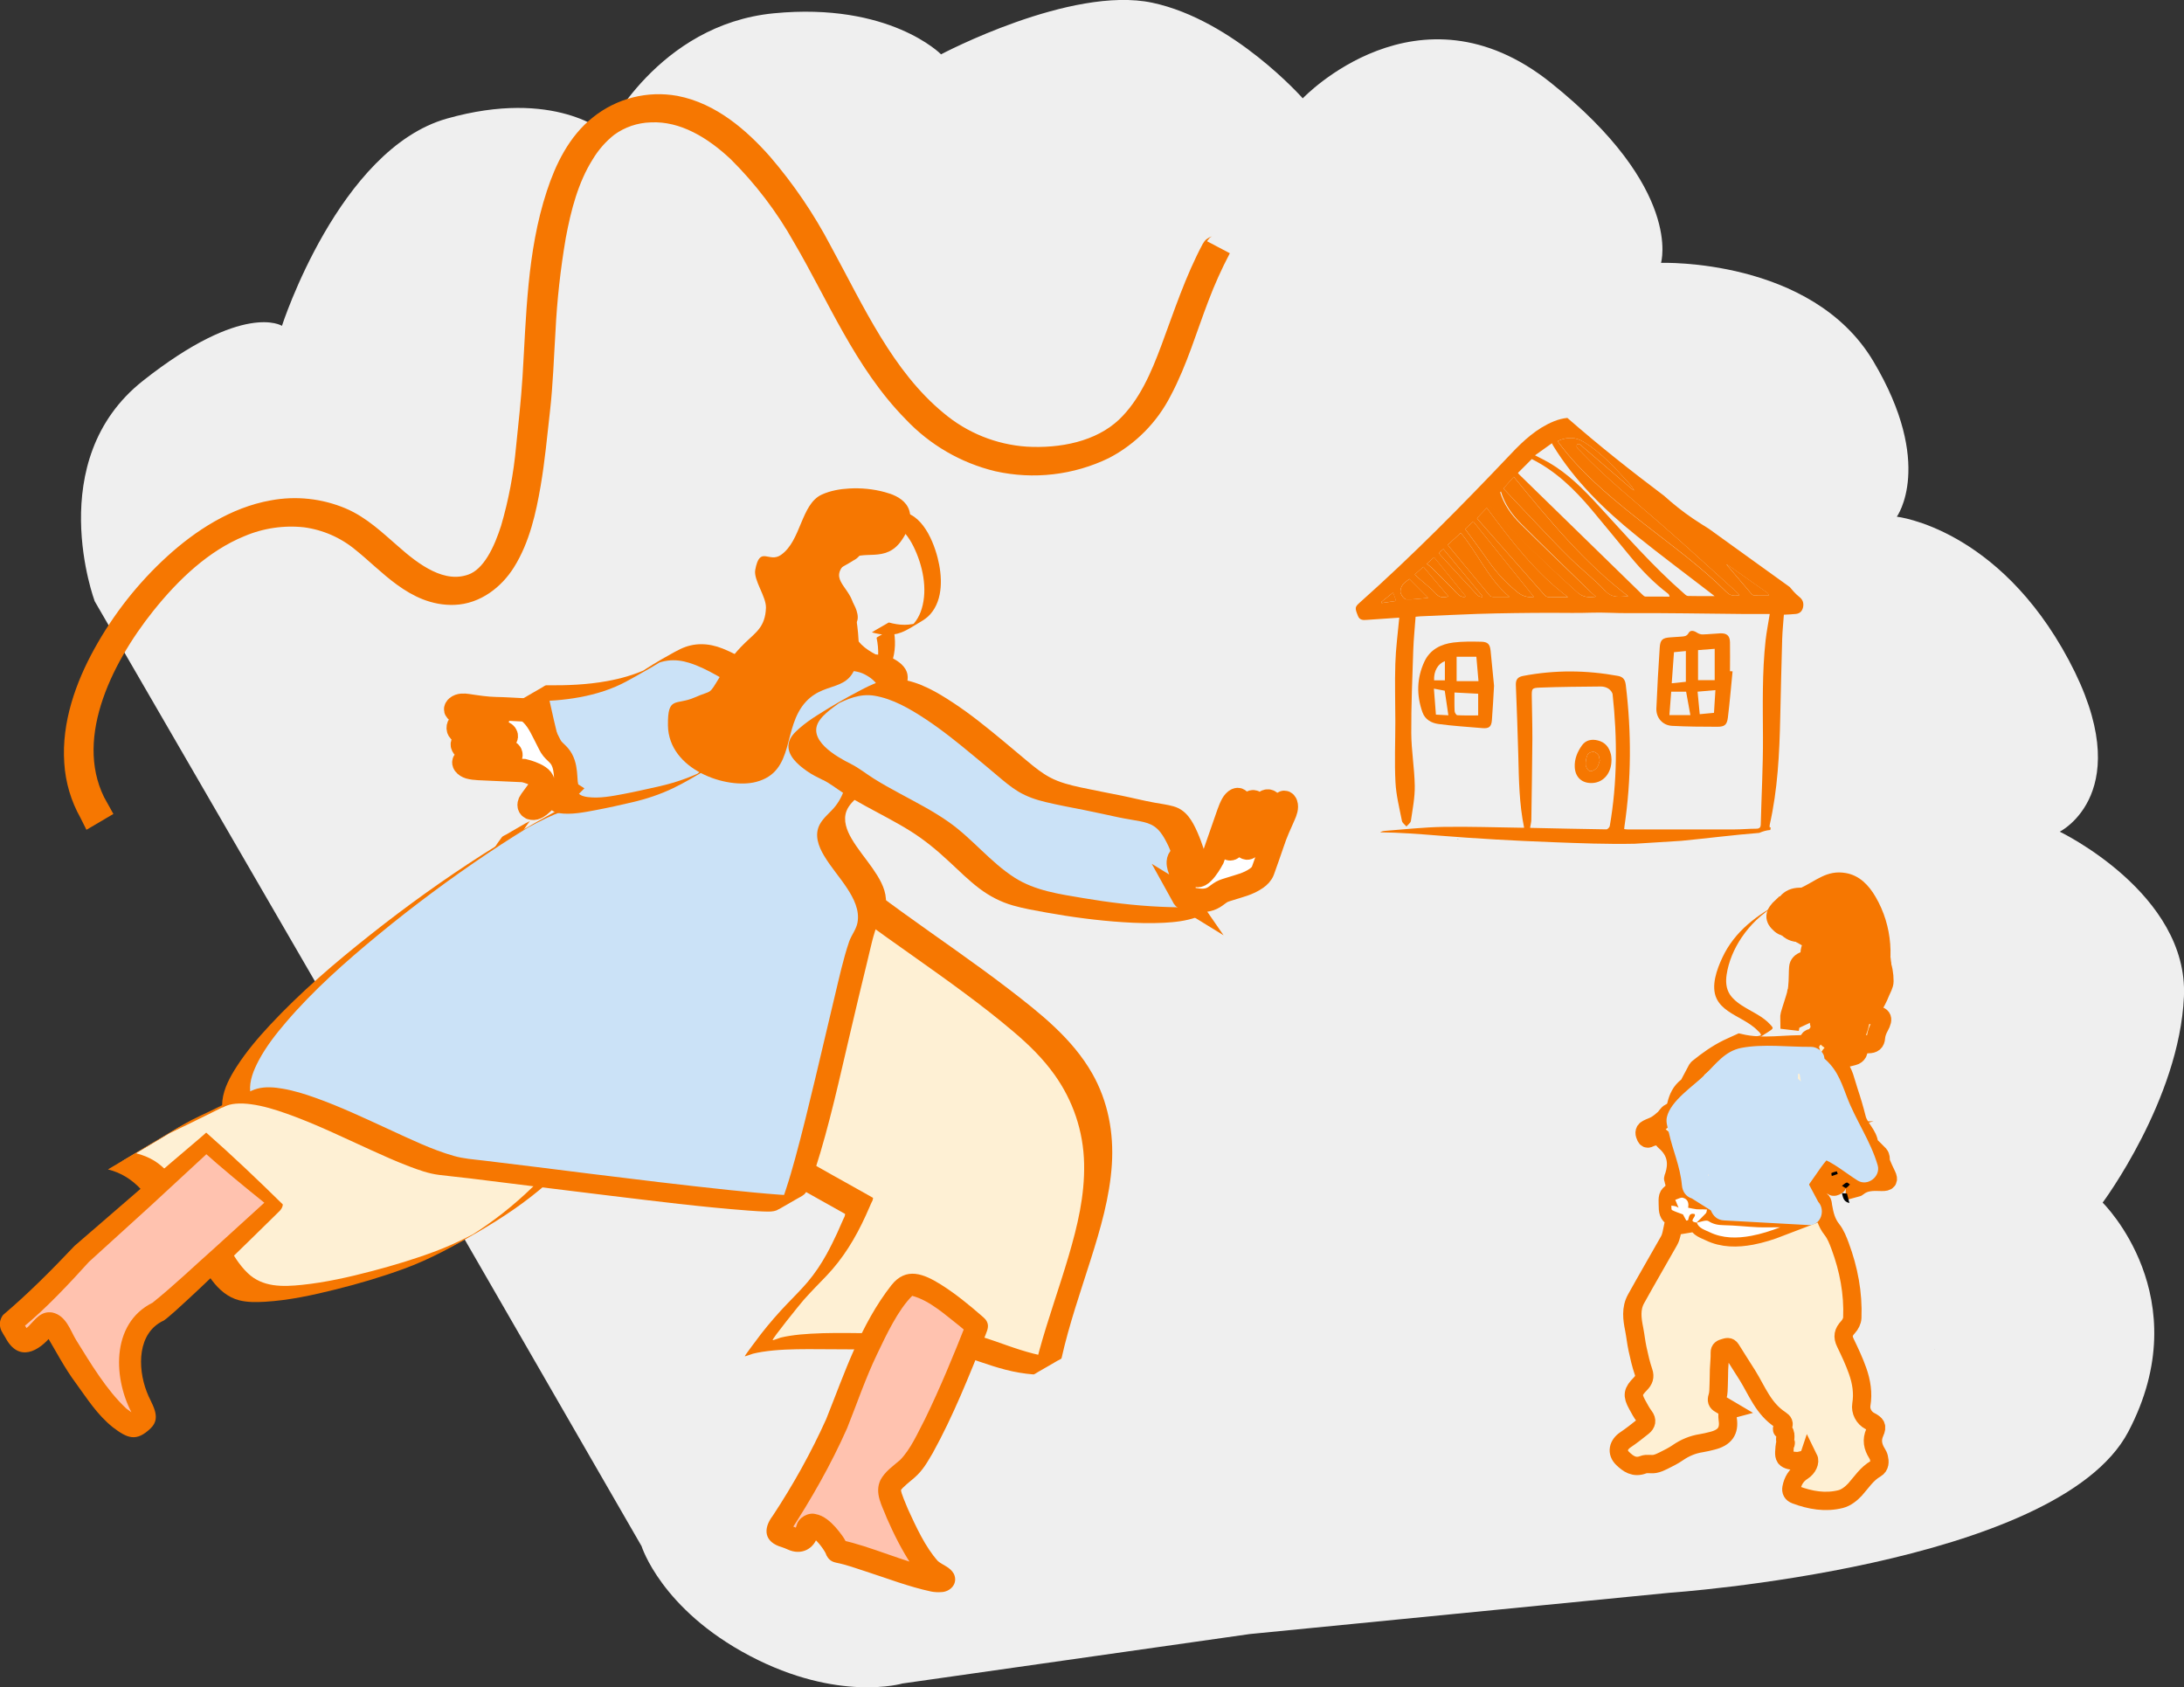 <?xml version="1.0" encoding="UTF-8"?><svg id="a" xmlns="http://www.w3.org/2000/svg" viewBox="0 0 338.51 261.53"><rect x="0" y="0" width="338.51" height="261.53" fill="#333333" stroke="none"/><defs><style>.d{fill:#f67701;}.e,.f{fill:#fff;}.g{fill:#ffc2af;}.h,.i,.j{fill:#fef0d4;}.k{fill:#efefef;}.l{fill:#cbe2f7;}.i{stroke-width:4px;}.i,.j,.f{stroke:#f67701;stroke-miterlimit:10;}.j{stroke-width:2.84px;}.f{stroke-width:3.62px;}</style></defs><path class="k" d="M70.42,189.37L14.68,93.19s-8.15-21.82,7.47-34.17c15.62-12.35,21.55-8.52,21.55-8.52,0,0,8.82-27.38,25.56-32.12,16.75-4.74,24.63,2.22,24.63,2.22,0,0,8.06-16.79,26.04-18.54,17.98-1.75,25.93,6.36,25.93,6.36,0,0,20.12-10.67,32.73-8,12.61,2.67,23.33,14.82,23.33,14.82,0,0,17.88-18.86,38.44-2.42,20.56,16.44,17.09,27.92,17.09,27.92,0,0,23.33-.8,32.89,15.22,9.55,16.02,3.66,24.12,3.66,24.12,0,0,15.69,1.72,26.64,22.21,10.95,20.48-1.39,26.61-1.39,26.61,0,0,19.96,9.58,19.25,25.56-.71,15.98-12.6,31.93-12.6,31.93,0,0,14.96,14.65,3.97,35.52-10.99,20.87-71.1,24.95-71.1,24.95l-65.08,6.4-53.81,7.66s-9.96,2.94-23.68-4.29c-13.73-7.23-16.76-16.99-16.76-16.99l-29-50.28Z"/><path d="M100.38,104.44h0l-.08,.06,.08-.06Z"/><path d="M134.19,111.58l.22-.14-.22,.14Z"/><path d="M225.94,130.06l-.09,.06,.21-.1h-.09l-.03,.04Z"/><path d="M183.61,155.92h0l.09-.06-.09,.06Z"/><path d="M299.78,209.19c.07-.03,.13-.08,.19-.13h0l-.19,.13Z"/><path d="M294.51,45.21c.08-.08,.15-.16,.21-.25h0l-.21,.25Z"/><path d="M42.25,258.66c-.21,0-.43,.37-.64,.37,.22,0,.43-.37,.64-.37Z"/><path class="i" d="M14.23,125.8l.63-.37c-6-10.54,.56-23.52,7.34-32,4-5,8.94-9.74,14.92-12.18,3.23-1.37,6.75-1.89,10.24-1.51,3.31,.44,6.43,1.8,9,3.93,4.15,3.3,8.16,8.28,14,8.08,3.2-.11,5.94-2.24,7.59-4.86,2.22-3.53,3.17-7.82,3.87-11.88,.65-3.79,1-7.62,1.43-11.43,.47-4.09,.59-8.21,.85-12.31,.24-4.93,.79-9.85,1.62-14.72,.83-4.45,2-9,4.43-12.88,1.01-1.68,2.31-3.17,3.85-4.38,1.98-1.44,4.34-2.25,6.79-2.32,5.34-.26,10.13,2.75,13.88,6.29,3.98,3.95,7.4,8.44,10.14,13.33,5.37,9.16,9.45,19.34,17,27,3.48,3.7,7.97,6.31,12.91,7.5,5.47,1.22,11.2,.56,16.25-1.88,3.75-1.96,6.79-5.04,8.71-8.81,2.44-4.58,3.88-9.63,5.74-14.45,.98-2.61,2.13-5.16,3.43-7.63-.1,.19-.54,.19-.64,.37-2.63,4.92-4.35,10.22-6.29,15.43-1.65,4.44-3.58,9-7.09,12.36-4.15,3.92-10.31,5.07-15.86,4.74-5.15-.36-10.05-2.34-14-5.67-8.33-6.86-12.93-17.26-18-26.53-2.53-4.82-5.6-9.33-9.15-13.46-3.48-3.93-7.87-7.71-13.17-8.73-4.07-.74-8.26,.32-11.49,2.91-3.3,2.6-5.22,6.58-6.5,10.49-3,9.11-3.09,18.9-3.68,28.37-.23,3.61-.63,7.21-1,10.81-.39,4.29-1.19,8.53-2.4,12.66-1.05,3.27-2.88,7.64-6.3,8.86-4.93,1.76-9.56-1.79-13-4.85-2.31-2-4.62-4.23-7.49-5.44-3.3-1.39-6.94-1.78-10.46-1.12-5.67,1-10.88,4.37-15.08,8.2-4.36,3.98-8.03,8.65-10.88,13.82-2.76,5-4.82,10.8-4.41,16.61,.17,2.69,.94,5.3,2.27,7.65Z"/><g id="b"><g><path class="d" d="M274.46,128.25c-.06,0-.11,0-.17,0,0-.19-.02-.29,0-.38,1.25-5.51,1.52-11.12,1.64-16.75,.09-4.02,.18-8.04,.3-12.06,.04-1.26,.17-2.52,.26-3.79,.69-.04,1.3-.05,1.9-.12,.63-.08,.98-.49,1.09-1.1,.11-.63-.08-1.14-.6-1.54-.31-.24-.59-.52-.86-.81-.21-.23-.42-.48-.62-.72-4.18-3.02-8.37-6.01-12.54-9.03-.84-.52-1.67-1.05-2.49-1.6-1.58-1.07-3.06-2.26-4.46-3.52-5.12-3.85-10.15-7.83-14.98-12.06-.68,.07-1.38,.24-2.09,.53-2.67,1.09-4.72,3-6.64,5.03-7.55,7.96-15.24,15.76-23.44,23.06-.78,.69-.78,.84-.28,2.08,.27,.67,.82,.65,1.41,.6,1.7-.12,3.39-.23,4.99-.34-.22,2.41-.54,4.76-.61,7.11-.1,3,0,6,0,9.01,0,3.13-.14,6.26,.02,9.38,.1,2.01,.61,4,1,5.99,.06,.33,.46,.59,.7,.88,.24-.29,.64-.55,.69-.87,.26-1.8,.63-3.62,.6-5.43-.04-2.74-.53-5.48-.54-8.21-.02-4.3,.17-8.59,.31-12.89,.06-1.7,.24-3.39,.36-5.11,.28-.03,.5-.06,.73-.07,2.92-.13,5.84-.26,8.77-.37,1.96-.07,3.92-.1,5.87-.13,1.96-.03,3.92-.04,5.88-.04,1.96,0,3.92,.05,5.88-.02,1.92-.07,3.83,.08,5.74,.07,5.93-.04,11.85,.08,17.78,.13,1.39,.01,2.78,0,4.24,0-.23,1.46-.49,2.76-.64,4.06-.55,5.02-.43,10.06-.41,15.1,.02,4.47-.23,8.94-.34,13.42-.01,.53-.21,.7-.72,.7-1.12,0-2.24,.11-3.35,.11-5.52,.01-11.04,0-16.56,0-.17,0-.34-.03-.54-.05,.01-.16,.02-.29,.04-.41,1.08-7.29,1.1-14.59,.21-21.91-.09-.77-.37-1.27-1.2-1.42-4.91-.9-9.81-.94-14.71,0-.86,.16-1.16,.58-1.13,1.43,.14,3.66,.29,7.32,.38,10.98,.09,3.72,.14,7.43,.9,11.12-.14,0-.27,0-.4,0-4.04-.05-8.09-.2-12.13-.13-3,.05-5.99,.38-8.98,.61-.38,.03-.64,.1-.79,.23,3.03,.03,6.06,.27,9.1,.51,5.87,.47,11.75,.8,17.64,1.02,4.24,.16,8.47,.33,12.71,.24l7.21-.45c4.03-.39,8.04-.91,12.08-1.23,.56-.24,1.1-.4,1.72-.45,.01-.12,.03-.24,.06-.36Zm-60.31-34.78l-.07-.16c.6-.48,1.19-.95,1.84-1.47,.16,.45,.29,.82,.46,1.3-.76,.11-1.5,.22-2.24,.33Zm3.84-.57c-.32-.01-.77-.58-.9-.98-.11-.36,.05-.89,.27-1.23,.25-.39,.71-.64,1.08-.96,.98,.99,1.91,1.92,2.91,2.93-1.13,.1-2.25,.28-3.36,.24Zm4.59-.87c-.8-.88-1.77-1.6-2.66-2.39-.2-.18-.4-.37-.64-.6,.43-.39,.83-.74,1.34-1.19,1.3,1.53,2.56,3.03,3.89,4.61-.76,.15-1.33,.24-1.93-.42Zm3.2-.11c-1.26-1.36-2.6-2.64-3.91-3.95-.2-.19-.43-.35-.72-.59,.43-.39,.76-.69,1.12-1.01,1.66,2.05,3.29,4.07,4.94,6.1-.6,.17-.99-.09-1.42-.55Zm3.93,.63c-.22-.08-.51-.1-.66-.25-1.96-2.09-3.89-4.21-5.83-6.31-.07-.07-.11-.17-.17-.27,.09-.1,.16-.2,.25-.29,.11-.1,.23-.19,.41-.34,2.03,2.45,4.05,4.88,6.07,7.31l-.07,.16Zm1.65-.05c-.15,0-.35-.06-.44-.17-2.15-2.57-4.28-5.16-6.42-7.74-.02-.02-.02-.05-.08-.17,.64-.58,1.3-1.19,1.99-1.83,2.66,3.16,4.23,7.11,7.55,9.92-.97,0-1.79,0-2.6,0Zm3.81-.74c-1.69-1.38-3.16-2.92-4.4-4.7-1.17-1.69-2.41-3.33-3.68-5.06,.41-.38,.84-.79,1.26-1.18,3.15,3.92,6.27,7.81,9.39,11.69-.92,.12-1.72-.06-2.57-.75Zm4.75,.77c-.19,0-.41-.18-.55-.33-3.44-3.89-6.86-7.78-10.29-11.67-.05-.05-.08-.12-.15-.22,.48-.51,.96-1.02,1.51-1.59,3.76,5.05,7.51,10.02,12.59,13.83-1.04,0-2.08,.02-3.12-.02Zm4.55-.74c-4.73-4.29-9.34-8.71-13.54-13.6,.27-.33,.54-.66,.82-.99,.26-.31,.52-.61,.88-1.03,.62,2.05,1.76,3.63,3.14,5.01,3.5,3.51,7.08,6.95,10.62,10.42,.28,.28,.58,.54,.96,.88-1.14,.15-2,.11-2.88-.69Zm4.35-.19c-1.7-1.81-3.69-3.34-5.46-5.09-2.03-1.99-3.97-4.07-5.93-6.13-1.46-1.52-2.89-3.06-4.41-4.66,.49-.56,1.03-1.16,1.61-1.82,5.45,6.66,10.87,13.26,17.73,18.5-1.26,.08-2.43,.36-3.52-.8Zm6.21,.86c-.15,0-.31-.15-.43-.26-6.37-6.21-12.75-12.43-19.12-18.65-.07-.07-.13-.15-.21-.25,.75-.74,1.44-1.44,2.15-2.15,3.7,1.85,6.6,4.67,9.24,7.8,2.06,2.45,4.08,4.94,6.12,7.41,1.72,2.08,3.6,4.01,5.76,5.65,.09,.07,.17,.16,.24,.46-1.25,0-2.5,0-3.76-.01Zm6.58-.1c-.23,0-.47-.26-.67-.44-4.78-4.17-8.94-8.95-13.23-13.61-2.29-2.49-4.67-4.89-7.63-6.61-.66-.38-1.34-.71-2.16-1.13,.9-.64,1.7-1.21,2.62-1.87,.07,.15,.11,.25,.17,.34,3.38,5.52,7.95,9.96,12.93,13.98,3.7,2.98,7.52,5.82,11.28,8.72,.21,.17,.43,.33,.84,.65-1.53,0-2.83,.02-4.14-.02Zm6.04-.54c-3.95-3.95-8.48-7.21-12.86-10.65-4.22-3.32-8.39-6.69-11.86-10.84-.47-.57-.92-1.15-1.37-1.74-.04-.05-.06-.13-.1-.25,1.4-.64,2.74-.64,4.06,.18,2.68,1.65,4.76,3.96,6.85,6.25,.34,.37,.66,.76,.92,1.24-.15-.09-.32-.17-.45-.29-2.53-2.17-5.05-4.34-7.58-6.51-.13-.12-.25-.27-.41-.34-.12-.06-.37-.07-.4-.01-.07,.12-.11,.35-.05,.46,.14,.23,.37,.42,.56,.62,3.77,3.97,8.02,7.43,12.15,11,4.15,3.59,8.18,7.34,12.26,11.01,.07,.06,.12,.15,.25,.3-.78,.1-1.37,.15-1.98-.45Zm4.27,.48c-.15,0-.33-.12-.44-.24-1.29-1.5-2.56-3.01-3.84-4.51l.02-.08c2.07,1.46,4.15,2.92,6.22,4.38,.12,.08,.21,.19,.28,.47-.75,0-1.5,.01-2.25-.01Zm-22.41,35.72c-.04,.21-.35,.53-.53,.52-3.92-.05-7.83-.15-11.75-.23-.04,0-.09-.04-.07-.04,.07-.43,.18-.82,.19-1.22,.06-4.15,.13-8.29,.16-12.44,.01-2.19-.06-4.37-.09-6.56-.02-1.33-.02-1.43,1.29-1.48,3.14-.12,6.29-.14,9.44-.17,.39,0,.83,.12,1.15,.33,.3,.2,.62,.58,.65,.91,.74,6.81,.73,13.6-.44,20.37Z"/><path class="d" d="M268.54,104.06c-.24,2.39-.43,4.79-.73,7.18-.14,1.1-.51,1.4-1.63,1.4-2.34,0-4.67-.02-7-.14-1.47-.07-2.51-1.24-2.45-2.71,.13-3.15,.31-6.29,.52-9.43,.08-1.23,.44-1.5,1.69-1.58,.53-.03,1.06-.07,1.6-.11,.46-.04,.89-.01,1.19-.57,.26-.47,.8-.37,1.27-.06,.25,.17,.6,.3,.9,.29,.91-.02,1.82-.13,2.74-.17,1.01-.04,1.48,.37,1.5,1.38,.03,1.5,0,3,0,4.49l.39,.02Zm-5.35-3.3v4.66h2.58v-4.86l-2.58,.2Zm-1.19,10.07c-.24-1.31-.45-2.47-.66-3.63h-2.31l-.28,3.63h3.25Zm-.7-5.15v-4.78l-1.84,.18-.35,4.82,2.19-.23Zm1.82,1.53l.33,3.48,2.21-.21,.22-3.52-2.76,.24Z"/><path class="d" d="M231.57,106.28c-.1,1.72-.19,3.52-.33,5.32-.08,1.05-.45,1.34-1.48,1.25-2.28-.2-4.56-.33-6.82-.64-1.07-.15-2.07-.68-2.47-1.83-.94-2.65-.88-5.3,.31-7.85,.88-1.87,2.57-2.71,4.52-2.95,1.4-.17,2.84-.15,4.25-.12,1.07,.02,1.38,.37,1.49,1.43,.18,1.77,.35,3.53,.53,5.39Zm-5.79-.71h3.38l-.33-3.78h-3.06v3.78Zm-.34,1.76c0,1.02-.03,1.96,.02,2.89,.01,.23,.26,.63,.42,.63,1.05,.06,2.11,.03,3.23,.03v-3.36l-3.67-.19Zm-3.19-.6l.31,4.03,1.93,.1-.56-3.81-1.68-.32Zm1.7-4.26c-1.09,.41-1.74,1.54-1.67,2.97h1.67v-2.97Z"/><path class="d" d="M241.47,68.34c1.4-.64,2.74-.64,4.06,.18,2.68,1.65,4.76,3.96,6.85,6.25,.34,.37,.66,.76,.92,1.24-.15-.09-.32-.17-.45-.29-2.53-2.17-5.05-4.34-7.58-6.51-.13-.12-.25-.27-.41-.34-.12-.06-.37-.07-.4-.01-.07,.12-.11,.35-.05,.46,.14,.23,.37,.42,.56,.62,3.78,3.97,8.02,7.43,12.15,11,4.15,3.59,8.18,7.34,12.26,11.01,.07,.06,.12,.15,.25,.3-.78,.1-1.37,.15-1.98-.45-3.95-3.95-8.48-7.21-12.86-10.65-4.22-3.32-8.39-6.69-11.86-10.84-.47-.57-.92-1.15-1.37-1.74-.04-.05-.06-.13-.1-.25Z"/><path class="d" d="M233.01,75.72l1.61-1.82c5.45,6.66,10.87,13.26,17.73,18.5-1.26,.08-2.43,.36-3.52-.8-1.7-1.81-3.69-3.34-5.46-5.09-2.03-1.99-3.97-4.07-5.93-6.13-1.46-1.52-2.89-3.06-4.41-4.66Z"/><path class="d" d="M247.35,92.47c-1.15,.15-2.02,.11-2.91-.69-4.78-4.29-9.43-8.71-13.68-13.6,.27-.33,.55-.66,.82-.99,.26-.31,.52-.61,.89-1.03,.62,2.05,1.78,3.63,3.17,5.01,3.54,3.51,7.15,6.95,10.73,10.42,.29,.28,.59,.54,.97,.88Z"/><path class="d" d="M243.04,92.54c-1.04,0-2.08,.02-3.12-.02-.19,0-.41-.18-.55-.33-3.44-3.89-6.86-7.78-10.29-11.67-.05-.05-.08-.12-.15-.22l1.51-1.59c3.76,5.05,7.51,10.02,12.59,13.83Z"/><path class="d" d="M237.74,92.5c-.92,.12-1.72-.06-2.57-.75-1.69-1.38-3.16-2.92-4.4-4.7-1.17-1.69-2.41-3.33-3.68-5.06l1.26-1.18c3.15,3.92,6.27,7.81,9.39,11.69Z"/><path class="d" d="M233.96,92.5c-.97,0-1.79,0-2.6,0-.15,0-.35-.06-.44-.17-2.15-2.57-4.28-5.16-6.42-7.74-.02-.02-.02-.05-.08-.17l1.99-1.83c2.66,3.16,4.23,7.11,7.55,9.92Z"/><path class="d" d="M218.45,89.73l2.91,2.93c-1.13,.1-2.25,.28-3.36,.24-.32-.01-.77-.58-.9-.98-.11-.36,.05-.89,.27-1.23,.25-.39,.71-.64,1.08-.96Z"/><path class="d" d="M219.28,89.03l1.34-1.19,3.89,4.61c-.76,.15-1.33,.24-1.93-.42-.8-.88-1.77-1.6-2.66-2.39-.2-.18-.4-.37-.64-.6Z"/><path class="d" d="M227.21,92.46c-.6,.17-.99-.09-1.42-.55-1.26-1.36-2.6-2.64-3.91-3.95-.2-.19-.43-.35-.72-.59l1.12-1.01c1.66,2.05,3.29,4.07,4.94,6.1Z"/><path class="d" d="M229.71,92.55c-.22-.08-.51-.1-.66-.25-1.96-2.09-3.89-4.21-5.83-6.31-.07-.07-.11-.17-.17-.27,.09-.1,.16-.2,.25-.29,.11-.1,.23-.19,.41-.34l6.07,7.31-.07,.16Z"/><path class="d" d="M267.68,87.46c2.07,1.46,4.15,2.92,6.22,4.38,.12,.08,.21,.19,.28,.47-.75,0-1.5,.01-2.25-.01-.15,0-.33-.12-.44-.24-1.29-1.5-2.56-3.01-3.84-4.51l.02-.08Z"/><path class="d" d="M215.94,91.83l.46,1.3-2.24,.33-.07-.16,1.84-1.47Z"/><path class="d" d="M249.77,117.81c0,2.04-1.25,3.48-2.99,3.55-1.57,.06-2.61-.87-2.7-2.44-.07-1.28,.41-2.41,1.12-3.4,.57-.8,1.48-1.01,2.46-.76,1.14,.28,1.75,1.06,2.02,2.14,.08,.32,.08,.65,.1,.9Zm-1.81,.09c-.09-.4-.08-.73-.24-.92-.18-.23-.51-.46-.77-.46-.3,0-.77,.18-.87,.41-.22,.5-.35,1.08-.31,1.62,.03,.35,.35,.88,.64,.96,.29,.09,.82-.19,1.06-.47,.28-.32,.35-.81,.48-1.14Z"/><path class="d" d="M247.95,117.9c-.13,.33-.2,.83-.48,1.14-.24,.28-.77,.55-1.06,.47-.29-.09-.62-.61-.64-.96-.04-.53,.09-1.12,.31-1.62,.1-.23,.57-.41,.87-.41,.26,0,.59,.24,.77,.46,.16,.2,.15,.52,.24,.92Z"/></g></g><g><g><path class="h" d="M79.97,128.49c-7.85,10.08-2.63,22.51-14.74,28-15.56,7.05-22.12,10.93-37.59,18.3l-8.75,5.22c5.45,1.29,6.46,5.87,10.74,9.6,3.69,3.23,4.74,9.48,9.62,10.69,5.75,1.42,22.23-3.39,27.92-5.84,17.84-7.7,30.84-23.63,36.39-46.28"/><path class="d" d="M77.8,129.74c-1.84,2.38-3.09,5.1-3.94,7.97-.77,2.6-1.23,5.27-1.86,7.9-.59,2.47-1.35,4.94-2.76,7.07-.73,1.1-1.62,2.08-2.64,2.91-.25,.2-.51,.4-.77,.58-.16,.11-.32,.22-.48,.32-1.2,.8,3.67-2.06,2.97-1.71-.11,.05-.22,.11-.32,.17-.91,.46-1.86,.86-2.79,1.28-6.22,2.85-12.36,5.87-18.48,8.95-2.99,1.51-5.99,3.02-8.99,4.5-1.73,.85-3.46,1.7-5.19,2.54-.94,.45-1.89,.87-2.81,1.35-1.36,.7-2.68,1.52-3.99,2.3-2.82,1.68-5.63,3.36-8.45,5.04l-.27,.16c-.1,.06-.2,.12-.29,.18,2.03,.5,3.72,1.57,5.13,3.1,1.39,1.51,2.51,3.23,3.87,4.76,.72,.81,1.55,1.49,2.3,2.27,.67,.69,1.25,1.47,1.78,2.27,1.05,1.59,1.92,3.31,3.07,4.83,1.08,1.42,2.45,2.62,4.22,3.06,1.28,.32,2.64,.29,3.95,.22,3.71-.22,7.4-1.02,11-1.92,3.57-.89,7.11-1.93,10.57-3.2,4.02-1.47,7.73-3.52,11.42-5.67,3.81-2.22,7.45-4.64,10.76-7.57,3.08-2.72,5.87-5.76,8.34-9.04,5.38-7.15,9.19-15.39,11.66-23.97,.33-1.15,.64-2.31,.93-3.48,0,.04-.71,.39-.64,.35-.51,.29-1.02,.58-1.53,.88s-1.02,.59-1.53,.89c-.11,.07-.6,.27-.63,.38-2.11,8.57-5.44,16.87-10.32,24.24-4.41,6.68-10.08,12.53-16.75,16.98-.39,.26-.79,.52-1.19,.77-.55,.35-2.07,1.23,.08-.01,2.09-1.21,.7-.41,.12-.11-.44,.23-.89,.46-1.34,.68-1.45,.72-2.93,1.37-4.44,1.94-3.23,1.22-6.56,2.22-9.9,3.1-3.57,.94-7.21,1.76-10.88,2.14-2.98,.31-6.09,.39-8.4-1.83-2.63-2.52-3.68-6.26-6.35-8.76-1.56-1.46-2.89-3.02-4.2-4.71-1.14-1.47-2.33-2.94-3.93-3.94-.88-.54-1.84-.91-2.84-1.16l-.29,.18,8.75-5.22-4.04,2.32c9.88-4.71,19.57-9.82,29.45-14.52,2.82-1.34,5.67-2.6,8.48-3.94,2.01-.95,3.94-2.14,5.83-3.3,.94-.58,1.82-1.24,2.61-2.01,2.95-2.9,4.01-6.93,4.86-10.84,1.09-5.03,2.21-10.02,5.42-14.18-.08,.1-.59,.32-.64,.35-.51,.29-1.02,.58-1.53,.88s-1.02,.59-1.53,.89c-.17,.1-.5,.22-.63,.38h0Z"/></g><path class="d" d="M135.14,98.01c1.47,.41,3.07,.58,4.53,.02,1.03-.39,1.99-1.05,2.94-1.61,.58-.34,1.12-.7,1.57-1.21,2.07-2.33,1.87-5.97,1.14-8.79-.79-3.05-2.84-7.68-6.76-7.06-.96,.15-1.79,.64-2.62,1.12-.78,.44-1.68,.84-2.31,1.49-.79,.8-1.24,1.89-1.67,2.9s-.81,2.22-1.61,3.05c-.74,.77-1.58-.46,2.11-1.18-.09,.02-.17,.05-.25,.07-.22,.03-.44-.01-.65-.09-.67-.24-1.21-.82-1.68-1.34-.05-.06-2.43,1.31-2.6,1.5-1.18,1.37-1.42,2.88-.46,4.44,.84,1.38,2.13,2.45,2.92,3.87,.49,.89,1,2.36,.07,3.12-.22,.18-.43,.31-.41,.63,.02,.69,.71,1.46,1.09,1.97,1.2,1.63,3.42,2.34,5.12,3.3,.13,.07,1.16-.65,1.31-.74,.31-.18,.61-.35,.92-.53,.07-.04,.35-.16,.38-.23,.6-1.75,.63-3.55,.25-5.35,.01,.05-1.2,.67-1.31,.74-.12,.07-1.31,.66-1.29,.76,.38,1.8,.35,3.6-.25,5.35l2.6-1.5c-1.56-.88-3.41-1.53-4.7-2.81-.56-.55-1.14-1.38-1.42-2.13-.13-.35-.12-.59,.16-.84,.26-.24,.51-.38,.62-.74,.19-.63-.04-1.42-.28-2-.61-1.49-1.91-2.59-2.83-3.88-.48-.68-.92-1.45-.97-2.3-.06-1.02,.46-1.9,1.1-2.64l-2.6,1.5c.58,.64,1.53,1.69,2.52,1.38,.22-.07,.43-.21,.63-.32,.71-.4,1.42-.79,2.1-1.22,.34-.21,.59-.47,.82-.8,1.16-1.73,1.41-4.04,2.95-5.53,.08-.08,.17-.15,.25-.22l.04-.03c.42-.31,.08-.11-1.04,.58-2.04,1.17-1.29,.71-.82,.5,.42-.19,.86-.32,1.32-.39,.76-.11,1.54,0,2.24,.32,1.51,.67,2.57,2.12,3.28,3.56,1.41,2.86,2.22,6.54,1.27,9.66-.2,.67-.5,1.32-.91,1.89-.2,.28-.42,.54-.67,.77-.12,.11-.24,.21-.36,.31-.08,.06-.17,.11-.25,.18l2.09-1.21-.17,.08c-1.57,.64-3.2,.55-4.81,.1-.04-.01-.4,.22-.39,.21-.31,.17-.61,.35-.92,.53s-.61,.35-.92,.53c-.06,.03-.33,.24-.38,.23h0Z"/><g><path class="h" d="M87.25,143.99c5.43-25.14,27.1-19.93,41.34-8.27,10.1,8.27,21.79,15.21,31.53,23.67,18.76,16.27,6.32,33.71,2.19,52.36-7.9-.54-13.3-5.43-21.21-4.21-6.06,.93-18.37-.62-23.54,1.39,8.16-11.84,10.02-8.58,15.6-22.01-18.94-10.74-44.89-23.1-42.95-49.42"/><path class="d" d="M89.42,142.74c.96-4.41,2.58-8.86,5.58-12.31,.59-.68,1.24-1.32,1.93-1.9,.31-.26,.63-.51,.96-.74,.19-.13,.37-.26,.57-.38,1.66-1.07-4.52,2.51-2.9,1.68,1.49-.76,3.1-1.27,4.75-1.54,7.31-1.21,14.87,1.87,20.95,5.7,1.69,1.06,3.31,2.23,4.86,3.48,2.46,1.98,4.95,3.92,7.5,5.79,5.27,3.87,10.68,7.53,15.92,11.43,2.59,1.92,5.13,3.9,7.59,5.99s4.51,4.12,6.3,6.61c2.9,4.05,4.49,8.79,4.6,13.77s-1.02,9.66-2.38,14.29c-1.45,4.94-3.21,9.78-4.57,14.74-.33,1.22-.64,2.45-.91,3.68l4.33-2.5c-2.92-.21-5.7-1.05-8.45-2.02-2.6-.91-5.21-1.89-7.96-2.24-1.41-.18-2.85-.2-4.26-.03-1.04,.13-2.06,.26-3.1,.32-2.45,.13-4.92,.09-7.37,.06-2.56-.03-5.13-.06-7.7,.09-1.09,.06-2.19,.16-3.27,.33-.46,.07-.92,.16-1.38,.27-.17,.04-1.16,.45-1.25,.39-.17-.12,4.29-5.64,4.8-6.22,1.13-1.28,2.33-2.48,3.51-3.71,2.63-2.75,4.53-5.9,6.11-9.36,.3-.66,.59-1.32,.88-1.99,.07-.15,.2-.35,.22-.52,.04-.31,.11-.2-.17-.36-.26-.15-.52-.29-.77-.44-.96-.54-1.93-1.08-2.89-1.62-1.95-1.09-3.9-2.17-5.83-3.28-8-4.57-16.01-9.52-22.46-16.18-3.06-3.16-5.73-6.73-7.64-10.71-1.99-4.16-3.06-8.71-3.19-13.32-.03-1.24,0-2.49,.09-3.73,0,.02-.73,.4-.64,.35-.51,.29-1.02,.58-1.53,.88s-1.02,.59-1.53,.89c-.09,.05-.62,.3-.63,.38-.34,4.78,.22,9.59,1.86,14.1,1.51,4.14,3.86,7.92,6.71,11.27,5.98,7.04,13.85,12.25,21.74,16.89,3.88,2.28,7.82,4.44,11.74,6.65,.21,.12,.43,.24,.64,.36,.28,.16,.21,.05,.17,.36-.02,.16-.15,.36-.22,.52-.31,.73-.63,1.45-.96,2.17-.52,1.12-1.06,2.23-1.66,3.31-.84,1.52-1.8,2.96-2.92,4.29-1,1.18-2.1,2.26-3.16,3.37-1.44,1.5-2.81,3.07-4.09,4.72-.23,.3-2.56,3.38-2.5,3.43,.07,.05,1.1-.35,1.25-.39,.48-.12,.96-.21,1.45-.29,2.35-.37,4.76-.41,7.14-.42,2.59-.01,5.19,.05,7.78,.04,2.21-.01,4.37-.16,6.56-.42,5.77-.67,10.85,2.19,16.27,3.58,1.41,.36,2.85,.61,4.31,.72,.11,0,.62-.34,.64-.35,.51-.29,1.02-.58,1.53-.88s1.02-.59,1.53-.89c.11-.06,.6-.28,.63-.38,1.16-5.2,2.92-10.23,4.52-15.29,1.52-4.79,2.95-9.69,3.28-14.73,.32-4.92-.59-9.8-3.03-14.1-3.1-5.46-8.14-9.41-13.05-13.18-5.3-4.06-10.83-7.82-16.24-11.73-2.7-1.95-5.37-3.93-7.97-6.01-1.75-1.4-3.49-2.8-5.36-4.05-6.16-4.1-13.86-7.46-21.42-6.47-1.69,.22-3.34,.68-4.88,1.41-1.74,.82-3.39,1.85-5.05,2.83-.86,.51-1.71,1.05-2.49,1.68-3.28,2.67-5.36,6.52-6.66,10.49-.42,1.28-.76,2.57-1.04,3.89,0-.04,.71-.39,.64-.35,.51-.29,1.02-.58,1.53-.88s1.02-.59,1.53-.89c.11-.06,.6-.28,.63-.38h0Z"/></g><g><path class="l" d="M110.61,114.12c-3.9,1.34-6.1,5.32-9.47,7.52-3.22,2.11-6.94,1.84-10.65,2.54-8.9,1.68-55.06,34.32-53.88,46.24,6.34-3.76,26.63,9.96,34.02,10.46,2.98,.2,48.94,6.39,51.69,5.57,2.46-.73,10.29-40.52,11.87-42.73,4.72-6.62-9.78-12.94-4-18.44,4.77-4.54,2.08-6.69,4.91-12.45,1.65-3.34,6.4-7.09,.7-9.76-1.74-.82-7.56-.17-9.68-.19-7.79-.05-10.1,10.61-17.86,12.45"/><path class="d" d="M112.78,112.87c-.57,.2-1.11,.45-1.63,.74-1.37,.75-2.72,1.53-4.05,2.33-1.03,.62-1.97,1.34-2.86,2.16-.9,.83-1.73,1.73-2.61,2.58-.41,.4-.84,.8-1.28,1.17-.21,.18-.42,.35-.63,.51-.14,.11-.29,.22-.44,.32-1.59,1.1,4.64-2.45,2.71-1.57-3.47,1.59-7.43,.98-10.96,2.3-1.99,.75-3.88,1.77-5.73,2.8-3.57,1.98-7.1,4.05-10.55,6.26-5.97,3.82-11.74,7.97-17.3,12.37s-10.84,8.91-15.61,14.03c-1.87,2.01-3.66,4.12-5.15,6.43-1.02,1.58-2,3.37-2.22,5.27-.04,.37-.05,.74-.02,1.11,0-.01,.74-.4,.64-.35,.51-.29,1.02-.58,1.53-.88l-1.9,1.08s.08-.04,.13-.06c.07-.03,.14-.06,.22-.09,.15-.06,.3-.1,.46-.15,.33-.09,.67-.14,1-.17,.78-.07,1.57-.02,2.34,.08,1.91,.25,3.77,.83,5.58,1.47,4.43,1.57,8.66,3.64,12.93,5.58,1.98,.9,3.97,1.8,6,2.57,1.49,.57,3.04,1.13,4.63,1.33,1.61,.21,3.23,.35,4.84,.55,7.21,.89,14.42,1.8,21.63,2.67s14.31,1.77,21.49,2.31c.99,.07,1.98,.15,2.97,.16,.81,.01,1.21-.04,1.93-.45,.89-.5,1.76-1.01,2.64-1.52,.35-.21,.77-.39,1.09-.66,.08-.06,.14-.13,.2-.2,.19-.23,.33-.52,.46-.79,.44-.92,.76-1.9,1.07-2.87,2.27-7.03,3.82-14.32,5.52-21.51,.85-3.58,1.68-7.17,2.57-10.75,.51-2.05,.91-4.25,1.75-6.19,.17-.39,.44-.71,.63-1.09,.39-.76,.57-1.6,.51-2.46-.12-1.74-1.1-3.31-2.06-4.7-1.07-1.54-2.31-2.98-3.26-4.61-.75-1.28-1.34-2.82-.79-4.28,.38-.99,1.18-1.63,1.88-2.39,.83-.89,1.54-1.9,1.97-3.05,.74-1.99,.64-4.19,1.24-6.22,.39-1.3,.95-2.54,1.69-3.68,.64-.99,1.36-1.93,1.93-2.96,.48-.86,.92-1.86,.74-2.86-.23-1.26-1.4-2.08-2.48-2.61-.9-.44-1.93-.48-2.91-.5-1.23-.03-2.46,.02-3.69,.08-2.09,.1-4.38-.08-6.35,.73-.55,.23-1.07,.52-1.59,.81-1.4,.79-2.83,1.56-4.18,2.44-.86,.56-1.64,1.22-2.37,1.94-1.64,1.62-3.05,3.46-4.64,5.12-.76,.79-1.57,1.55-2.46,2.2-.21,.15-.42,.29-.63,.43-1.43,.93,4.72-2.58,3.18-1.85-.15,.07-.29,.14-.44,.21-.54,.24-1.1,.42-1.67,.56-.19,.05-.5,.27-.64,.35-.51,.29-1.02,.58-1.53,.88s-1.02,.59-1.53,.89c-.18,.11-.43,.33-.63,.38,1.88-.46,3.5-1.51,5.16-2.47,1.48-.86,2.94-1.69,4.22-2.83,1.91-1.7,3.46-3.76,5.21-5.63,.83-.88,1.7-1.73,2.7-2.42,.12-.08,.24-.16,.37-.24,.38-.25-4.06,2.28-3.43,1.99,.07-.03,.14-.07,.21-.11,.28-.13,.56-.24,.85-.34,.56-.19,1.13-.31,1.72-.37,1.13-.11,2.3-.08,3.44-.14,1.41-.07,2.83-.15,4.24-.12,1.12,.02,2.25,.08,3.26,.61,1.14,.6,2.29,1.52,2.32,2.92,.03,1.19-.65,2.31-1.27,3.27-.71,1.1-1.53,2.14-2.12,3.32-.67,1.33-1.14,2.75-1.41,4.22-.2,1.12-.27,2.25-.51,3.36-.26,1.21-.79,2.31-1.54,3.29s-1.88,1.77-2.47,2.9c-.84,1.62-.18,3.37,.69,4.82,1.06,1.78,2.45,3.33,3.58,5.06,1.02,1.56,1.97,3.42,1.59,5.34-.21,1.07-.94,1.9-1.29,2.92-.92,2.71-1.53,5.55-2.2,8.33-1.02,4.25-2.01,8.5-3.02,12.75-1,4.18-2.01,8.36-3.14,12.5-.43,1.57-.88,3.13-1.39,4.68-.32,.97-.65,1.99-1.15,2.88-.07,.13-.15,.26-.24,.37-.06,.07-.21,.21-.16,.17l3.61-2.1c.94-.53,.6-.29,.17-.26-.26,.02-.52,.02-.78,.01-.83,0-1.66-.06-2.49-.12-2.64-.19-5.27-.46-7.9-.73-7.1-.75-14.18-1.61-21.27-2.49-5.58-.69-11.15-1.41-16.73-2.07-1.53-.18-3.06-.28-4.56-.71-3.48-.99-6.79-2.62-10.07-4.12-3.77-1.73-7.54-3.52-11.45-4.91-1.63-.58-3.29-1.1-5-1.39-1.3-.23-2.7-.35-3.99,0-1.17,.31-2.23,1.08-3.25,1.67l2.18-1.23c-.16-1.68,.55-3.36,1.32-4.82,1.15-2.16,2.68-4.12,4.27-5.97,4.25-4.96,9.2-9.34,14.24-13.49,5.49-4.52,11.2-8.76,17.11-12.72,1.31-.88,2.63-1.74,3.96-2.58,.63-.4,1.26-.79,1.9-1.18,.18-.11,.47-.29,.73-.44,.08-.05,.15-.09,.23-.14,.2-.12-.32,.19-.01,0,.06-.04,.12-.07,.18-.11,.34-.2-.42,.24-.08,.04s-.45,.26-.2,.12c.37-.21-.95,.55-.75,.44,.14-.08,.37-.21-.26,.15,.06-.03,.35-.2,.04-.02s-.02,.01,.04-.02c-.03,.02-.31,.17-.09,.05,.15-.08,.3-.17,.46-.25,.18-.1,0,0,.23-.12,.13-.07,.27-.14,.4-.21,.26-.14,.52-.27,.77-.41,.86-.44,1.73-.87,2.63-1.25,.66-.28,1.33-.54,2.03-.72,2.13-.55,4.39-.54,6.55-.94,1.27-.24,2.51-.6,3.66-1.19s2.17-1.21,3.24-1.83c.81-.47,1.63-.93,2.4-1.48,1.93-1.39,3.44-3.27,5.22-4.84,.4-.36,.82-.7,1.26-1.02,.15-.1,.3-.2,.44-.3,1.33-.9-4.87,2.64-3.08,1.8,.28-.13,.56-.24,.85-.34,.75-.27,1.49-.83,2.18-1.23,.51-.29,1.02-.59,1.53-.89,.19-.11,.42-.31,.63-.38h0Z"/></g><g><path class="l" d="M129.72,119.63c.49,.24,.96,.5,1.4,.82,1.1,.81,2.24,1.54,3.41,2.22,2.34,1.37,4.76,2.56,7.1,3.91,.8,.46,1.59,.94,2.36,1.44,1.08,.71,2.13,1.48,3.12,2.33,5.04,4.35,7.25,7.67,13.01,8.97,7.23,1.64,21.58,3.71,27.44,1.59-2.02-3.23-2.48-6.66-3.84-9.99-2.31-5.6-3.38-4.39-9.1-5.74-3.54-.84-7.26-1.41-10.74-2.25-4.06-.99-5.48-2.68-9.14-5.7-4.91-4.04-12.65-10.78-18.4-10.81-2.94-.02-10.73,4.62-11.73,6.86-.48,1.08-.24,2.18,.65,3.19,.78,.88,1.7,1.62,2.69,2.23,.57,.35,1.17,.62,1.77,.92Z"/><path class="d" d="M127.56,120.88c1.1,.55,2.05,1.31,3.08,1.98,1.14,.74,2.31,1.41,3.5,2.06,2.35,1.29,4.75,2.49,7.02,3.92s4.15,3.02,6.04,4.78c1.5,1.39,2.95,2.84,4.59,4.08,1.58,1.19,3.32,2.1,5.22,2.64,1.68,.48,3.43,.78,5.15,1.09,3.94,.71,7.92,1.24,11.91,1.5,2.1,.14,4.22,.2,6.33,.09,1.69-.09,3.41-.28,5.01-.84,.45-.16,4.32-2.52,4.33-2.5-2.04-3.31-2.6-7.2-4.16-10.72-.79-1.78-1.73-3.44-3.71-3.99-.96-.27-1.96-.39-2.94-.57-1.73-.31-3.44-.75-5.17-1.1-2.07-.42-4.15-.8-6.22-1.25-1.65-.36-3.29-.76-4.8-1.56-1.26-.67-2.37-1.57-3.46-2.48-1.26-1.06-2.53-2.13-3.8-3.18-2.51-2.08-5.04-4.14-7.77-5.93-2.46-1.62-5.23-3.25-8.21-3.62-2.24-.28-4.38,.78-6.31,1.8-2.17,1.14-4.32,2.38-6.39,3.69-1.02,.64-2.01,1.33-2.92,2.13-.71,.63-1.45,1.33-1.63,2.3-.35,1.86,1.46,3.35,2.81,4.3,.78,.56,1.64,.97,2.5,1.4,.05,.02,.7-.39,.64-.35,.51-.29,1.02-.58,1.53-.88s1.02-.59,1.53-.89c.08-.05,.58-.41,.63-.38-2.18-1.08-7.04-3.79-4.81-6.83,.58-.79,1.38-1.42,2.15-2,.5-.38,1.02-.74,1.56-1.08,.13-.08,.26-.17,.39-.25l.11-.07c.49-.31,1.2-.7-1.26,.73-2.57,1.49-1.83,1.03-1.35,.78,.07-.04,.14-.07,.2-.11,.16-.08,.32-.17,.48-.25,1.94-.99,3.95-1.86,6.17-1.49,2.84,.47,5.47,2.01,7.85,3.57,2.63,1.73,5.08,3.71,7.5,5.72,1.22,1.01,2.43,2.01,3.64,3.04,1.07,.9,2.14,1.82,3.34,2.54,1.31,.78,2.73,1.26,4.2,1.61,1.97,.47,3.96,.84,5.95,1.23,1.83,.36,3.64,.78,5.46,1.16,1.09,.23,2.2,.38,3.3,.6,.74,.15,1.49,.35,2.12,.78,.73,.49,1.25,1.23,1.67,1.99,1.67,3,2.24,6.43,3.54,9.57,.37,.89,.8,1.74,1.3,2.56l4.33-2.5c-3.08,1.09-6.63,.98-9.85,.84-4.03-.18-8.06-.68-12.03-1.35-3.62-.61-7.44-1.14-10.59-3.16-3.75-2.4-6.53-6.02-10.16-8.59-2.43-1.72-5.09-3.07-7.7-4.49-1.34-.72-2.67-1.46-3.96-2.27-1.2-.75-2.3-1.65-3.56-2.28-.05-.02-.71,.39-.64,.35-.51,.29-1.02,.58-1.53,.88s-1.02,.59-1.53,.89c-.08,.05-.58,.41-.63,.38Z"/></g><g><path class="l" d="M117.35,105.7c-6.4-3.19-10.03-6.98-15.8-2.79-4.28,3.11-9.93,4.68-19.08,4.55,.63,2.86,3.09,15.08,5.11,16.85,1.67,1.46,8.97-.45,11.63-1.01,9.23-1.91,17.43-7.17,18.14-17.6"/><path class="d" d="M119.51,104.45c-2.52-1.26-4.88-2.89-7.5-3.93-2.19-.87-4.42-.96-6.57,.08-1.16,.56-2.27,1.25-3.38,1.9-.91,.53-1.82,1.05-2.68,1.66-.38,.27-.77,.53-1.17,.79-.65,.42,4.47-2.5,2.85-1.66-.27,.14-.54,.27-.81,.4-1.95,.9-4.03,1.49-6.14,1.87-3.12,.57-6.31,.69-9.47,.65-.13,0-.6,.33-.64,.35-.51,.29-1.02,.58-1.53,.88s-1.02,.59-1.53,.89c-.07,.04-.64,.34-.63,.38,.72,3.29,1.42,6.59,2.3,9.85,.48,1.75,.98,3.53,1.71,5.2,.49,1.13,.98,2.06,2.29,2.26,1.9,.3,3.96-.13,5.82-.48s3.7-.76,5.53-1.19c2.2-.51,4.35-1.22,6.39-2.2,1.73-.83,3.39-1.83,5.04-2.8,1.11-.65,2.21-1.3,3.23-2.08,4.12-3.12,6.53-7.68,6.91-12.83,0,.02-.73,.4-.64,.35-.51,.29-1.02,.58-1.53,.88s-1.02,.59-1.53,.89c-.09,.05-.62,.3-.63,.38-.32,4.35-2.07,8.39-5.24,11.42-.74,.7-1.53,1.34-2.36,1.92-.24,.16-.48,.32-.72,.47-1.39,.89,4.02-2.25,2.8-1.61-.52,.27-1.05,.54-1.58,.78-1.99,.89-4.08,1.55-6.21,2.02-1.73,.38-3.46,.78-5.2,1.11-1.8,.34-3.75,.72-5.58,.49-.53-.07-1.09-.2-1.47-.6s-.61-.89-.83-1.36c-.7-1.49-1.17-3.09-1.62-4.67-1-3.53-1.75-7.12-2.54-10.7l-4.33,2.5c5.07,.07,10.36-.27,15.08-2.28,1.12-.48,2.18-1.07,3.24-1.67,1.6-.91,3.24-1.8,4.75-2.85,.3-.21,.6-.42,.91-.63,1.36-.93-4.84,2.64-3.19,1.85,.17-.08,.35-.17,.53-.24,.59-.24,1.21-.42,1.84-.5,1.13-.15,2.26,0,3.34,.34,2.98,.93,5.61,2.85,8.38,4.24,.05,.02,.71-.39,.64-.35,.51-.29,1.02-.58,1.53-.88s1.02-.59,1.53-.89c.08-.05,.58-.41,.63-.38h0Z"/></g><path class="f" d="M183.4,139c.22,.4,.63,.25,.98,.3,.42,.06,.84,.15,1.27,.2,.83,.1,1.69,.06,2.51-.44,.41-.25,.78-.59,1.19-.82s.87-.33,1.31-.48c1.35-.44,2.82-.74,4.1-1.65,.39-.28,.81-.66,1-1.21,.49-1.4,1.01-2.8,1.48-4.22,.5-1.53,1.13-2.91,1.78-4.36,.24-.54,.48-1.19,.3-1.7-.05-.14-.14-.27-.27-.27-.16,0-.28,.2-.37,.39-.26,.53-.45,1.1-.63,1.68l-.73,2.26c-.21,.65-.35,2.07-1.06,2.08-.74,0-.71-.89-.45-1.61,.34-.94,.71-1.87,1.03-2.82,.18-.54,.37-1.26,.18-1.77-.17-.47-.65-.56-.99-.18-.37,.4-.46,1.12-.56,1.67-.12,.7-.29,1.22-.52,1.89l-.86,2.49c-.09,.26-.18,.52-.33,.73s-.38,.34-.56,.27c-.18-.08-.28-.34-.28-.6s.07-.53,.15-.79c.34-1.18,.7-2.35,1.08-3.51,.17-.52,.42-1.09,.44-1.65,.02-.66-.37-.77-.78-.45-.54,.42-.82,1.4-1.05,2.12l-1.26,3.92c-.08,.25-.16,.51-.3,.72s-.33,.38-.52,.38c-.29,0-.48-.37-.48-.76s.12-.76,.25-1.13l.94-2.71c.24-.69,.77-1.72,.75-2.47-.02-1.11-.83-.39-1.11,.12-.24,.43-.44,.92-.61,1.4l-2.46,7.06s-1.93,3.66-2.77,2.35c-.48-.75-.95-1.49-1.42-2.25-.18-.3-.5-.53-.79-.33-.2,.14-.33,.44-.35,.73s.04,.56,.11,.82c.19,.69,.54,1.27,.71,1.97,.11,.43,.09,.9,.04,1.37-.05,.43-.27,.8-.1,1.2,.01,.03,.02,.05,.04,.08Z"/><path class="d" d="M137.97,76.53c-.28-.1-.55-.18-.81-.25-1.82-.5-3.71-.67-5.52-.57-1.47,.08-2.94,.34-4.28,.95-3.23,1.49-3.18,7.17-6.32,9.35-1.87,1.3-3.26-1.54-3.98,2.31-.3,1.58,1.72,4.15,1.66,5.89-.11,2.96-1.57,3.8-3.21,5.39-2.06,2.01-2.47,2.87-3.9,5.23-1.86,3.06-1.11,2.02-3.97,3.28-2.87,1.26-4.17-.31-4.11,4.32,.1,6.92,9.14,9.93,13.65,8.76,6.17-1.61,4-8.44,7.76-12.46,3.3-3.54,7.59-.94,8.13-7.87,.15-1.9-.36-5.68-.83-7.33-.81-2.86-4.06-3.9-.68-6.69,2.21-1.83,5.67,.56,8.19-3.1,.82-1.18,1.7-2.91,1.19-4.6-.44-1.46-1.82-2.21-2.98-2.62Z"/><g><path class="g" d="M42.58,186.67s-17.12,16.3-18.21,16.71c-1.08,.41-4.85,3.07-4.17,8.94,.68,5.87,3.16,6.77,1.82,7.89s-1.34,1.12-3.57-.49c-2.22-1.61-7.04-8.98-8.18-10.99-1.14-2.02-2.02-4.75-3.62-2.92-1.6,1.83-2.94,2.95-4.08,.93-1.14-2.02-1.4-1.31,1.29-3.55,2.68-2.24,8.82-8.86,8.82-8.86l19.29-17.12,10.61,9.46Z"/><path class="d" d="M43.83,186.65c0,.45-.3,.89-.64,1.18-.15,.15-.59,.59-.75,.74-4.94,4.85-10.11,9.95-15.25,14.6-.51,.41-1.23,1.12-1.79,1.49-4.12,1.88-4.1,7.28-2.67,11.01,.6,1.75,2.48,3.93,.62,5.7-2.23,2.15-3.6,1.55-5.85-.15-2.49-2-3.98-4.44-5.78-6.9-1.64-2.18-3.2-5.16-4.58-7.46-.02-.03,.02,.06,.33,.13,.31,.06,.6-.07,.61-.09-2.07,2.6-5.19,4.29-7.23,.43-.18-.31-.44-.68-.62-1.05-.09-.21-.27-.57-.25-1.19,.04-.63,.34-1.09,.51-1.3,3.94-3.35,7.48-6.91,11.07-10.7,4.84-4.22,14.66-12.67,19.56-16.81l.84-.74c4.06,3.57,8.08,7.4,11.86,11.12h0Zm-2.51,.04c-3.55-2.85-6.89-5.59-10.19-8.55h1.67l-9.47,8.76-9.54,8.67c-2.69,2.97-6.79,7.42-10.46,10.33-.05,.04-.08,.08-.04,.03,.02-.03,.21-.27,.23-.67,0-.38-.08-.52-.08-.52l.09,.15,.38,.61c.1,.15,.33,.59,.41,.64,0,0-.15-.1-.3-.11-.16-.01-.23,.03-.19,0,.07-.02,.35-.23,.61-.48,1-1,1.87-2.43,3.7-2.12,2.14,.48,2.78,2.83,3.65,4.24,2.22,3.57,4.72,7.79,7.8,10.65,.44,.33,.99,.73,1.34,.91,0,0,0,0-.05-.01l-.14-.02c-.11,0-.28,.03-.34,.05-.14,.06,0,0,.12-.1l.39-.32c-.09,.02-.26,.51-.23,.62-3.16-5.5-3.59-14.29,2.96-17.54,3.37-2.7,6.53-5.75,9.79-8.64,2.3-2.1,5.89-5.35,8.17-7.43l.06-.06s.03-.03,0,0c-.22,.21-.35,.58-.32,.87h0Z"/></g><g><path class="g" d="M151.42,205.57s-7.37,19.27-10.72,22.03-3.35,2.73-1.9,6.3c1.45,3.57,4.12,8.44,5.49,9.48,1.37,1.04,2.92,1.5,1.2,1.61s-10.05-3.01-13.52-4.05c-3.47-1.04-1.32,.23-3.12-2.19-1.8-2.42-3.34-2.88-3.69-1.73-.35,1.15-.68,2.23-2.53,1.4-1.85-.83-2.79-.49-1.33-2.56,1.46-2.07,7.19-11.59,9.31-17.57,2.89-8.18,7.97-18.72,10.48-19.17,2.75-.49,10.34,6.44,10.34,6.44Z"/><path class="d" d="M153.09,205.17c.16,.71-.22,1.36-.44,1.98-2.43,6.08-4.91,12.32-8.09,18.07-.84,1.4-1.47,2.62-2.82,3.8-.53,.43-1.98,1.64-2.09,1.92,0,.46,.79,2.25,1.06,2.92,1.27,2.76,2.7,5.91,4.66,8.09,.78,.66,1.88,.91,2.47,1.97,.72,1.51-.55,2.83-2,2.84-.38,.04-1.09,0-1.51-.09-3.5-.75-6.78-2.03-10.09-3.1-1.6-.52-3.07-1.06-4.63-1.37-.13-.03-.43-.1-.64-.22-.5-.25-.85-.76-1.01-1.27-.42-.8-1.43-2.11-2.17-2.5-.05-.02-.07-.02,0,0,.06,.01,.25,.03,.53-.08,.34-.17,.49-.38,.57-.59l-.02,.07-.08,.27c-.55,2.21-2.58,3.25-4.7,2.27-.2-.11-.67-.27-.88-.35-2.76-.77-3.01-2.82-1.43-4.88,3.13-4.75,5.95-9.8,8.28-14.98,2.85-7.12,5.29-14.61,10.12-20.77,2.28-2.86,5-1.74,7.64-.09,2.3,1.45,4.33,3.11,6.35,4.87,.37,.32,.78,.64,.92,1.24h0Zm-3.34,.79c.04,.31,.36,.76,.49,.86l-.02-.02-.04-.04c-.38-.35-1.02-.88-1.42-1.22-2.25-1.75-4.65-3.98-7.37-4.7-2.18,2.16-3.97,5.94-5.47,9.09-1.79,3.74-3.06,7.52-4.61,11.4-2.51,5.67-5.59,11.06-8.97,16.24-.03,.03,.03,.05,.04-.36,0-.2-.11-.55-.27-.74-.15-.2-.26-.26-.3-.29-.12-.05,.29,.11,.62,.22,.27,.09,.77,.3,1.03,.41,.19,.09,.37,.11,.28,.1-.08-.05-.52,.19-.54,.27-.03,.07,.07-.14,.15-.4,.04-.11,.09-.32,.14-.43,.31-1.15,1.78-1.98,2.9-1.69,1.34,.23,2.4,1.26,3.11,2.04,.74,.86,1.48,1.77,1.9,2.89-.13-.35-.49-.71-.87-.86,4.2,.86,9.75,3.41,14.43,4.41,.28,.04,.37,.08,.65,.04-1.05,.25-1.54,1.8-.78,2.65,.16,.17,.15,.14,.12,.13-1.29-.71-2.73-1.85-3.47-3.13-1.65-2.47-2.89-4.95-4.04-7.57-.69-1.85-1.95-3.82-.97-5.88,.72-1.34,1.97-2.17,3.02-3.08,1.67-1.68,2.75-4.22,3.88-6.36,2.29-4.7,4.43-9.87,6.35-14.75l.05-.12,.02-.06s-.1,.28-.1,.43c-.01,.18,0,.37,.05,.53h0Z"/></g><g id="c"><g><path class="e" d="M292.69,183.53l.02-.02-.02,.02Zm-12.38,42.42c-.64,.15-1.23,.42-1.81,.4-.61-.02-1.49-.15-1.74-.52-.31-.45-.11-1.2-.11-1.83,0-.16,.21-.36,.16-.48-.26-.64,.27-1.44-.52-1.98-.09-.06-.05-.38,.04-.51,.32-.48,.09-.8-.32-1.06-2.66-1.73-3.62-4.49-5.14-6.92-.85-1.35-1.72-2.69-2.56-4.05-.28-.46-.64-.31-1.03-.19-.4,.12-.7,.23-.69,.73,.02,.88-.09,1.75-.12,2.63-.03,.78-.01,1.56-.05,2.33-.03,.64,0,1.3-.19,1.9-.17,.53-.09,.84,.4,1.11,.5,.28,.99,.58,1.48,.87l-.3,.08c0,.47-.06,.96,.01,1.42,.28,1.8-.45,2.84-2.39,3.32-.56,.14-1.11,.28-1.68,.37-1.37,.21-2.57,.71-3.67,1.48-.69,.48-1.47,.85-2.23,1.24-.42,.21-.87,.42-1.34,.5-.57,.1-1.25-.09-1.75,.11-1.44,.57-2.37-.15-3.22-.95-.97-.92-.7-2.13,.43-2.9,.95-.64,1.84-1.34,2.72-2.05,.55-.44,.67-.96,.2-1.58-.44-.58-.77-1.22-1.11-1.84-.79-1.44-.71-1.98,.51-3.21,.54-.55,.74-1.08,.48-1.84-.39-1.16-.67-2.36-.93-3.56-.22-1.01-.32-2.05-.52-3.07-.32-1.58-.54-3.18,.28-4.67,1.67-3.02,3.42-6.01,5.12-9.02,.18-.32,.3-.68,.38-1.03,.19-.83,.34-1.67,.52-2.57-.86-.16-1.07-.84-1.07-1.56,0-.7-.16-1.7,.26-2.03,.95-.74,.9-1.44,.57-2.33-.05-.15,.07-.35,.12-.53,.59-1.84,.41-3.54-1.06-5.03-.21-.21-.48-.39-.64-.64-.45-.7-1.1-.53-1.75-.36-.32,.08-.69,.49-.93-.03-.19-.43-.37-.93,.24-1.24,.44-.22,.94-.36,1.35-.62,.45-.27,.87-.61,1.25-.96,.32-.29,.52-.75,.89-.93,.57-.28,.87-.64,.99-1.18,.26-1.1,.71-2.12,1.71-2.88,.25-.19,.37-.51,.52-.79,.35-.63,.67-1.27,1.01-1.9,.04-.07,.1-.13,.17-.18,1.41-1.15,2.9-2.21,4.58-3.03,.68-.34,1.39-.63,1.85-.84,3.68,.89,7.15,.07,10.71,.23-.28-.96,.31-1.05,.84-1.05,.22-.3,.35-.54,.53-.73,.61-.65,1.22-1.39,.95-2.23-.52-1.59-1.93-2-3.57-1.17l.13,.86-.3,.14-1-1.18-.3,1.69-.26-.03c0-.29-.07-.6,.01-.87,.33-1.13,.73-2.24,1.03-3.38,.15-.58,.18-1.19,.22-1.79,.05-.72,.02-1.45,.08-2.18,.04-.54,.39-.89,.97-1.08,.65-.21,1.38-.37,1.88-.76,.38-.3,.57-.91,.64-1.4,.06-.49-.44-.65-.93-.85-.98-.4-1.93-.9-2.78-1.49-.54-.37-.96-.78-1.71-.74-.27,.01-.61-.17-.82-.35-1.1-.94-1.03-1.64,.23-2.81,1.1,.25,2.12,2.05,3.36,.13,1,.4,2.03,.74,2.98,1.21,2.53,1.27,4.83,2.83,6.96,4.6,1.86,1.54,2.58,3.48,2.58,5.66,0,.58-.38,1.16-.61,1.73-.17,.43-.37,.86-.58,1.27-.26,.5-.53,.99-.84,1.46-.17,.26-.46,.45-.79,.77,.41,0,.61,0,.81,0,1.71-.03,2.02,.44,1.26,1.81-.29,.52-.51,1.11-.56,1.69-.06,.75-.41,1.01-1.18,1.02-1.31,.02-1.29,.04-1.57,1.2-.05,.22-.27,.47-.49,.57-.38,.17-.81,.22-1.28,.34-.46-1.18,.15-2.44,.73-3.86-.36,.16-.42,.17-.45,.21-.07,.08-.15,.16-.19,.25-.51,1.08-1.3,2.02-2.32,2.69-.86,.57-.28,.82,.07,1.18,.21,.21,.52,.34,.71,.56,1.05,1.22,1.27,2.73,1.75,4.14,.47,1.4,.9,2.82,1.25,4.25,.36,1.45,1.82,2.46,1.91,4.01,0,.02,.02,.05,.04,.07,.51,.5,1.04,1,1.53,1.52,.13,.13,.18,.34,.21,.52,.04,.2-.05,.42,.02,.6,.28,.69,.59,1.37,.92,2.04,.39,.79,.17,1.09-.78,1.06-1.32-.05-2.65-.09-3.71,.83-.08,.07-.24,.07-.42,.12,.04-.84-.19-1.52-1.17-1.61-.83-.07-1.32,.36-1.54,1.1-.04,.15-.52,.36-.63,.3-.52-.29-1.13-.59-1.42-1.04-.24-.36-.54-.94-.12-1.47,.28,.59,.46,1.16,.79,1.64,.3,.42,.74,.52,1.2,.05,.51-.53,1.11-.98,1.63-1.51,.15-.16,.13-.44,.19-.67-.23,0-.46,0-.69,.03-.19,.02-.39,.13-.55,.09-.54-.11-1.06-.28-1.59-.42l.21-.09c-.29-.46-.5-.98-.88-1.35-.41-.4-.97-.2-1.25,.19-.12,.16,.13,.55,.23,.82,.05,.13,.15,.24,.22,.36-.28-.04-.44-.19-.63-.27-.18-.07-.39-.06-.59-.08,0,.19-.04,.4,.03,.57,.07,.16,.25,.28,.41,.39,.89,.61,1.09,1.62,.56,2.52-.24,.4-.47,.85-.51,1.3-.03,.31,.19,.89,.4,.92,.75,.13,.67,.65,.74,1.06,.22,1.28,.5,2.5,1.38,3.61,.59,.74,.94,1.67,1.27,2.55,1.34,3.6,2.04,7.31,1.89,11.12-.02,.49-.29,1.05-.65,1.43-.77,.82-.89,1.48-.42,2.45,.68,1.43,1.36,2.87,1.89,4.35,.6,1.69,.87,3.45,.58,5.23-.16,.98,.36,2.05,1.32,2.54,.97,.5,1.19,.82,.77,1.75-.53,1.18-.32,2.22,.34,3.27,.13,.2,.24,.42,.29,.65,.15,.64,.18,1.33-.48,1.71-1.42,.82-2.19,2.1-3.21,3.23-.57,.63-1.39,1.28-2.23,1.49-2.39,.61-4.74,.18-7-.67-.54-.2-.73-.57-.63-1.06,.2-1.07,.72-1.96,1.72-2.6,.78-.5,1.23-1.43,.92-2.05Zm5.97-40.96l.37,1.47c-.93-.23-.99-.86-1.16-1.54l.79,.07Zm-.79-1.21c.33-.23,.52-.44,.75-.5,.12-.03,.33,.19,.49,.3-.2,.19-.36,.42-.6,.55-.08,.04-.33-.17-.64-.35Zm-.79-2.24l.14,.41-.92,.32c-.02-.16-.11-.43-.05-.46,.25-.13,.55-.19,.83-.27Z"/><path class="j" d="M280.31,225.96c.31,.62-.13,1.55-.92,2.05-1,.63-1.52,1.53-1.72,2.6-.09,.49,.09,.86,.63,1.06,2.26,.85,4.62,1.27,7,.67,.84-.21,1.65-.86,2.23-1.49,1.01-1.13,1.79-2.41,3.21-3.23,.65-.38,.63-1.08,.48-1.71-.05-.23-.17-.45-.29-.65-.66-1.05-.87-2.09-.34-3.27,.42-.93,.2-1.25-.77-1.75-.95-.49-1.48-1.57-1.32-2.54,.3-1.78,.02-3.54-.58-5.23-.52-1.48-1.2-2.92-1.89-4.35-.47-.97-.35-1.63,.42-2.45,.35-.38,.63-.94,.65-1.43,.15-3.81-.55-7.51-1.89-11.12-.33-.88-.68-1.81-1.27-2.55-.88-1.11-1.16-2.33-1.38-3.61-.07-.41,0-.93-.74-1.06-.2-.04-.43-.62-.4-.92,.05-.45,.27-.89,.51-1.3,.53-.9,.33-1.91-.56-2.52-.16-.11-.34-.24-.41-.39-.07-.17-.03-.38-.03-.57,.2,.02,.41,.01,.59,.08,.19,.08,.35,.23,.63,.27-.08-.12-.17-.23-.22-.36-.1-.28-.35-.66-.23-.82,.28-.4,.84-.59,1.25-.19,.38,.37,.59,.89,.88,1.35l-.21,.09c.53,.14,1.05,.31,1.59,.42,.17,.04,.37-.08,.55-.09,.23-.02,.46-.02,.69-.03-.06,.23-.04,.51-.19,.67-.51,.53-1.11,.99-1.63,1.51-.46,.47-.9,.37-1.2-.05-.33-.48-.51-1.04-.79-1.64-.43,.53-.12,1.11,.12,1.47,.3,.45,.9,.75,1.42,1.04,.11,.06,.59-.15,.63-.3,.22-.74,.71-1.17,1.54-1.1,.98,.09,1.2,.77,1.17,1.61,.18-.05,.34-.05,.42-.12,1.06-.92,2.38-.88,3.71-.83,.95,.03,1.17-.27,.78-1.06-.33-.67-.64-1.35-.92-2.04-.07-.18,.02-.4-.02-.6-.03-.18-.09-.39-.21-.52-.49-.52-1.02-1.01-1.53-1.52-.02-.02-.04-.04-.04-.07-.1-1.54-1.55-2.55-1.91-4.01-.36-1.43-.78-2.85-1.25-4.25-.48-1.42-.7-2.93-1.75-4.14-.19-.22-.51-.35-.71-.56-.35-.36-.92-.61-.07-1.18,1.02-.67,1.81-1.61,2.32-2.69,.04-.09,.12-.18,.19-.25,.03-.04,.1-.05,.45-.21-.58,1.42-1.2,2.68-.73,3.86,.47-.12,.91-.18,1.28-.34,.22-.1,.44-.35,.49-.57,.28-1.16,.26-1.18,1.57-1.2,.77-.01,1.13-.28,1.18-1.02,.04-.57,.27-1.17,.56-1.69,.76-1.37,.45-1.84-1.26-1.81-.2,0-.4,0-.81,0,.33-.32,.61-.51,.79-.77,.32-.47,.58-.96,.84-1.46,.22-.41,.41-.84,.58-1.27,.23-.57,.61-1.15,.61-1.73,0-2.19-.72-4.12-2.58-5.66-2.14-1.77-4.43-3.33-6.96-4.6-.94-.47-1.97-.81-2.98-1.21-1.25,1.92-2.26,.13-3.36-.13-1.26,1.16-1.32,1.87-.23,2.81,.21,.18,.55,.37,.82,.35,.76-.04,1.18,.37,1.71,.74,.85,.59,1.81,1.09,2.78,1.49,.49,.2,.99,.36,.93,.85-.06,.49-.25,1.1-.64,1.4-.5,.39-1.23,.55-1.88,.76-.58,.19-.93,.54-.97,1.08-.06,.72-.03,1.45-.08,2.18-.04,.6-.07,1.21-.22,1.79-.3,1.13-.71,2.25-1.03,3.38-.08,.27-.01,.58-.01,.87l.26,.03,.3-1.69,1,1.18,.3-.14-.13-.86c1.64-.83,3.05-.42,3.57,1.17,.27,.84-.34,1.58-.95,2.23-.18,.19-.31,.42-.53,.73-.52,0-1.11,.09-.84,1.05-3.55-.17-7.02,.65-10.71-.23-.45,.21-1.16,.5-1.85,.84-1.68,.82-3.16,1.88-4.58,3.03-.06,.05-.13,.11-.17,.18-.34,.63-.66,1.27-1.01,1.9-.15,.28-.28,.6-.52,.79-1.01,.76-1.45,1.77-1.71,2.88-.13,.54-.42,.91-.99,1.18-.37,.18-.57,.64-.89,.93-.39,.35-.8,.69-1.25,.96-.42,.25-.91,.39-1.35,.62-.61,.31-.44,.81-.24,1.24,.24,.53,.61,.11,.93,.03,.65-.17,1.3-.34,1.75,.36,.16,.24,.42,.42,.64,.64,1.47,1.49,1.65,3.19,1.06,5.03-.06,.17-.18,.38-.12,.53,.33,.89,.38,1.58-.57,2.33-.42,.33-.26,1.33-.26,2.03,0,.72,.22,1.4,1.07,1.56-.18,.91-.33,1.74-.52,2.57-.08,.35-.2,.71-.38,1.03-1.7,3.01-3.45,6-5.12,9.02-.82,1.49-.6,3.09-.28,4.67,.2,1.02,.3,2.05,.52,3.07,.26,1.2,.53,2.4,.93,3.56,.26,.75,.06,1.29-.48,1.84-1.21,1.23-1.3,1.76-.51,3.21,.34,.63,.68,1.27,1.11,1.84,.47,.62,.34,1.14-.2,1.58-.88,.71-1.77,1.41-2.72,2.05-1.14,.76-1.41,1.97-.43,2.9,.84,.8,1.78,1.52,3.22,.95,.5-.2,1.18-.01,1.75-.11,.46-.08,.92-.29,1.34-.5,.76-.38,1.54-.76,2.23-1.24,1.1-.76,2.3-1.27,3.67-1.48,.57-.09,1.12-.23,1.68-.37,1.94-.48,2.67-1.52,2.39-3.32-.07-.47-.01-.95-.01-1.42l.3-.08c-.49-.29-.98-.59-1.48-.87-.49-.27-.57-.58-.4-1.11,.19-.6,.16-1.27,.19-1.9,.04-.78,.02-1.56,.05-2.33,.03-.88,.15-1.76,.12-2.63-.01-.5,.29-.62,.69-.73,.39-.11,.74-.27,1.03,.19,.84,1.36,1.71,2.7,2.56,4.05,1.51,2.43,2.47,5.19,5.14,6.92,.41,.27,.64,.58,.32,1.06-.09,.14-.12,.45-.04,.51,.79,.54,.26,1.34,.52,1.98,.05,.12-.16,.32-.16,.48,0,.62-.21,1.37,.11,1.83,.25,.37,1.13,.5,1.74,.52,.58,.02,1.17-.25,1.81-.4Zm-17.32-36.49c-1.46-.17,.04-.89-.33-1.32-.88-.22-.84,.47-1.01,.96l-.27,.06-.52-.96c-.59-.22-1.17-.4-1.69-.67-.14-.07-.08-.45-.11-.69,.22,.03,.45,.04,.66,.1,.18,.05,.33,.16,.46,.23l-.51-1.23c.4-.12,.85-.41,1.18-.32,.82,.22,.93,.88,.81,1.54,.47,.09,.88,.19,1.3,.24,.3,.04,.62,0,.93,.01,.23,0,.46,.02,.7,.03-.05,.2-.04,.45-.18,.59-.46,.5-.96,.96-1.45,1.44,.63-.1,1.49-.47,1.86-.24,.76,.49,1.47,.61,2.36,.63,1.77,.03,3.54,.24,5.32,.32,1.15,.05,2.3,0,3.44,0-1.46,.56-2.95,1.04-4.49,1.33-2.21,.41-4.44,.42-6.49-.58-.74-.36-1.69-.61-1.96-1.5Zm13.37-15.59c1.47,.35,1.88,.65,1.78,1.38-.08,.64-.79,1.25-1.46,1.21-.27-.02-.66-.1-.77-.27-.28-.47-.44-1-.64-1.47-.45-.12-.98-.21-1.45-.41-.15-.07-.15-.43-.22-.66,.22,0,.44,0,.66,0,.29,0,.58,0,.87,0-.01-.26-.02-.51-.03-.77,0-.18-.01-.37-.02-.55,.22,.05,.56,.05,.64,.17,.26,.41,.42,.87,.64,1.36Zm4.37,3.48l.13-.19c-.18-.18-.38-.35-.53-.55-.07-.09-.11-.28-.05-.34,.09-.1,.28-.19,.42-.18,.53,.03,1.16,.84,1.02,1.36-.16,.61-.61,.84-1.3,.69-.34-.07-.69-.13-1.03-.19l-.11,.19c.21,.18,.44,.35,.63,.56,.09,.1,.19,.3,.14,.38-.06,.1-.28,.18-.43,.18-.62,.01-1.27-.76-1.2-1.39,.06-.57,.6-.87,1.34-.75,.32,.05,.64,.15,.96,.23Zm-7.55-6.92l.38,.09,.45,1.12c.25-.2,.46-.44,.72-.55,.21-.09,.5-.04,.76-.05-.05,.22-.03,.49-.17,.63-.44,.44-.94,.83-1.41,1.25-.83,.74-.91,.73-1.21-.17l-1.18-.57v-.24c.95-.12,1.91-.23,1.66-1.52Zm6.43,4.77c.08,.21,.28,.47,.23,.66-.27,.96-1.39,1.1-2.09,1.65-.06,.05-.46-.26-.69-.4,.14-.15,.26-.33,.43-.46,.3-.24,.87-.45,.88-.69,.02-.72,.58-.58,1.25-.76Z"/><path d="M286.28,184.99l-.79-.07c.17,.68,.23,1.31,1.16,1.54l-.37-1.47Z"/><path d="M285.49,183.78c.31,.18,.56,.39,.64,.35,.24-.13,.41-.36,.6-.55-.17-.11-.37-.33-.49-.3-.23,.06-.42,.27-.75,.5Z"/><path d="M284.7,181.54c-.28,.08-.58,.14-.83,.27-.06,.03,.03,.3,.05,.46l.92-.32-.14-.41Z"/><path d="M292.71,183.52l-.02,.02,.02-.02Z"/><path d="M292.69,183.53l.02-.02-.02,.02Z"/><path class="e" d="M262.99,189.46c.27,.9,1.22,1.14,1.96,1.5,2.05,1,4.28,.99,6.49,.58,1.54-.29,3.03-.77,4.49-1.33-1.15,0-2.3,.04-3.44,0-1.77-.08-3.54-.29-5.32-.32-.89-.02-1.6-.14-2.36-.63-.37-.24-1.22,.14-1.86,.24l.04-.03Z"/><path class="e" d="M262.99,189.46l-.04,.03c.49-.48,.99-.94,1.45-1.44,.13-.14,.12-.39,.18-.59-.23-.01-.46-.03-.7-.03-.31,0-.62,.02-.93-.01-.42-.05-.83-.15-1.3-.24,.13-.66,.01-1.32-.81-1.54-.33-.09-.78,.2-1.18,.32l.51,1.23c-.13-.07-.28-.18-.46-.23-.21-.06-.44-.07-.66-.1,.03,.24-.03,.61,.11,.69,.52,.27,1.1,.45,1.69,.67l.52,.96,.27-.06c.17-.49,.13-1.18,1.01-.96,.37,.43-1.13,1.16,.33,1.32Z"/><path class="e" d="M276.36,173.87c-.22-.49-.38-.95-.64-1.36-.08-.13-.42-.12-.64-.17,0,.18,.01,.37,.02,.55,0,.26,.02,.51,.03,.77-.29,0-.58,0-.87,0-.22,0-.44,0-.66,0,.07,.23,.06,.59,.22,.66,.47,.2,1,.29,1.45,.41,.19,.47,.35,1,.64,1.47,.1,.17,.5,.25,.77,.27,.68,.04,1.38-.57,1.46-1.21,.09-.73-.32-1.03-1.78-1.38Zm-.22,1.43l.77-.58c.11,.12,.34,.31,.31,.36-.12,.2-.3,.39-.51,.52-.06,.04-.28-.15-.57-.31Z"/><path class="e" d="M280.73,177.35c-.32-.08-.63-.17-.96-.23-.75-.12-1.28,.18-1.34,.75-.07,.63,.59,1.4,1.2,1.39,.15,0,.36-.08,.43-.18,.05-.08-.04-.28-.14-.38-.19-.2-.42-.37-.63-.56l.11-.19c.34,.06,.69,.12,1.03,.19,.68,.15,1.14-.07,1.3-.69,.13-.52-.49-1.33-1.02-1.36-.14,0-.33,.08-.42,.18-.06,.06-.01,.25,.05,.34,.15,.2,.35,.37,.53,.55l-.13,.19Z"/><path class="e" d="M273.18,170.43c.25,1.29-.71,1.4-1.67,1.52v.24l1.19,.57c.3,.9,.38,.91,1.21,.17,.47-.42,.97-.81,1.41-1.25,.14-.14,.12-.42,.17-.63-.25,.01-.54-.04-.76,.05-.27,.11-.47,.35-.72,.55l-.45-1.12-.38-.09Z"/><path class="e" d="M279.61,175.2c-.68,.17-1.24,.04-1.25,.76,0,.23-.58,.45-.88,.69-.16,.13-.29,.31-.43,.46,.24,.14,.64,.45,.69,.4,.7-.55,1.82-.69,2.09-1.65,.05-.2-.15-.45-.23-.66Z"/></g></g><path class="d" d="M276.28,139.74c-3.91,2-7.43,4.61-9.33,8.69-.84,1.8-1.81,4.42-.88,6.35,.76,1.58,2.52,2.4,3.96,3.23,.85,.49,1.7,1,2.39,1.71,.15,.15,.41,.36,.48,.56,.08,.23,.08,.07-.05,.25-.11,.15-.31,.23-.44,.36,.03-.03,1.47-.68,.82-.52-.19,.05-.37,.13-.56,.17-.32,.08-.65,.11-.98,.12-.25,.01-.71,.4-.93,.52s-.66,.53-.92,.54c1.11-.04,1.98-.48,2.92-1.01,.47-.27,.96-.53,1.4-.84,.15-.1,.51-.31,.58-.48s-.2-.42-.35-.59c-1.21-1.34-2.97-2.02-4.45-2.99-.69-.45-1.35-.98-1.81-1.67-.61-.93-.67-2.02-.51-3.09,.31-2.06,1.17-4.04,2.33-5.76,.66-.98,1.43-1.89,2.29-2.71,.46-.44,.94-.85,1.45-1.23,.29-.22,.6-.44,.91-.64,.1-.07,.23-.13,.32-.21l-.77,.45c.11-.06,.23-.12,.34-.18,.57-.29,1.33-.8,1.77-1.03h0Z"/><path class="d" d="M281.42,143.91c2.53,1.21,4.83,3,6.47,5.3,.42,.59,.6,1.12,.24,1.78-.39,.71-.88,1.39-1.32,2.07l-2.84,4.41c.11-.17,.5-.18,.61-.35l2.77-4.3c.45-.69,.93-1.37,1.34-2.09s.25-1.23-.2-1.86c-1.63-2.3-3.94-4.09-6.47-5.3-.12-.06-.5,.41-.61,.35h0Z"/><path class="d" d="M278.98,146.02c5.43,0,5.44-8.44,0-8.44s-5.44,8.44,0,8.44h0Z"/><path class="d" d="M279.22,149.05c.29,1.04,2.63,7.31,2.35,7.82l7.72,1.01c-.28-1.05-.73-1.87-1.54-2.59l1.09,4.11c.89-2.22,1.64-5.15,.78-7.49-.46-1.26-1.46-2.75-2.95-2.95-2.75-.37-4.19,.55-6.52,1.92l5.12,6.63c2.4-2.68,4.49-5.54,6.22-8.7l-6.63,.85c-.24,.3-.45,.62-.64,.95l7.72,3.25c1.75-4.89,1.41-10.33-1.23-14.85-1.05-1.81-2.49-3.33-4.62-3.7-2.99-.52-4.62,1.25-7.14,2.38-4.95,2.23-.66,9.51,4.26,7.29,1.39-.62,2.72-.62,1-1.76-2.16-1.43-.22,1.1,.04,1.97,.65,2.21,.3,4.3-.46,6.43-1.69,4.71,5.2,7.05,7.72,3.25,2.48-3.74,2.03-7.76-.68-11.18-1.69-2.13-5.44-1.32-6.63,.85-1.39,2.54-2.96,4.83-4.9,6.99-3.11,3.48,.83,9.14,5.12,6.63,.91-.53,1.82-1.14,2.79-1.56l-3.25,.43,.47,.06-2.95-2.95c.29,.79-.52,2.35-.78,3-.52,1.29,.07,3.21,1.09,4.11l-.63-1.14c.91,3.43,5.98,4.23,7.72,1.01,2.42-4.49-.24-9.79-1.5-14.33-1.46-5.23-9.61-3.01-8.14,2.24h0Z"/><path class="l" d="M280.03,167.24c1.91,1.42,2.31,4.77,3.29,6.85,1.21,2.57,2.82,4.87,3.62,7.63l3.1-2.38c-1.95-1.21-5.23-4.4-7.74-4.03-2.41,.36-4.1,4.14-5.35,5.82l2.89-.76c-.6-.33-.15-6.08,.01-7.26l-4.15-.56c-.32,3.05,2.26,7.19,5.63,4.75,.74-.53,1.28-1.44,.97-2.38-1.08-3.29-4.69-5.54-7.67-6.89-1.31-.59-2.6-.11-3.1,1.26-1.21,3.29-.87,6.1,.82,9.12,1.13,2.03,4.73,.65,3.86-1.63-.95-2.47-2.01-4.85-3.25-7.19l-2.38,3.1c1.45,.61,2.78,1.4,3.99,2.39,1.04,.76,2.89,0,3.1-1.26,.29-1.72,.67-3.3,1.18-4.97l-3.53,.93c2,1.95,3.86,3.97,5.63,6.14,1.48,1.8,3.85-.22,3.53-2.05l-1.74-10.07c-.15-.89-1.18-1.56-2.04-1.55-3.42,.03-7.43-.49-10.8,.16-2.55,.5-3.91,2.46-5.75,4.26-1.68,1.65-5.22,3.94-5.79,6.47-.18,.8,.12,1.55,.29,2.33,.62,2.87,1.76,5.21,2.04,8.24,.09,.96,.6,1.74,1.55,2.04l2.94,1.85c.38,.92,1.02,1.49,2.04,1.55l13.11,.72c1.92,.11,2.66-2.33,1.49-3.6l-1.38-2.59c-.07-1.51-1.29-2.22-2.67-2.04-2.34,.31-6.96,1.05-8.88-.83s-1.74-4.98-.51-6.99c1.84-3.02,5.54-4.12,8.82-5.04,2.26-.64,1.86-4.18-.56-4.15s-4.77,.28-7.15,.71c-.9,.16-1.54,1.17-1.55,2.04-.03,5.69-1.52,14.91,3.79,18.89,.63,.47,1.49,.29,2.13,0,2.01-.91,1.98-3.45,3.35-5.05,.95-1.12,.74-3.18-.93-3.53-3.31-.68-5.61-2.31-6.96-5.39-.74-1.68-3.47-1.16-3.86,.5-.54,2.33-.76,4.54-.61,6.94l3.6-1.49c-1.89-1.68-3.59-3.42-5.14-5.42-1.64-2.12-5.31-.02-3.65,2.13,1.77,2.29,3.63,4.35,5.8,6.28,1.27,1.13,3.72,.45,3.6-1.49-.13-2.12-.03-3.69,.46-5.82l-3.86,.5c1.78,4.05,5.21,6.45,9.49,7.33l-.93-3.53c-.88,1.02-1.46,1.64-2.03,2.87-.31,.67-1.33,1.91-.46,1.52h2.13c-3.19-2.4-1.72-11.68-1.7-15.25l-1.55,2.04c2.08-.37,3.94-.53,6.03-.56l-.56-4.15c-6.49,1.84-13.87,4.87-12.84,12.66,1.17,8.88,8.08,9.37,15.65,8.35l-2.67-2.04c.12,2.48,.91,3.72,2.61,5.58l1.49-3.6-13.11-.72,2.04,1.55c-1.17-2.86-2.97-3.89-5.88-4.8l1.55,2.04c-.22-2.31-.54-4.57-1.24-6.79-.51-1.6-.93-1.93-.33-3.37,.47-1.13,2.35-2.48,3.16-3.28,.82-.81,1.63-1.79,2.54-2.49,1.41-1.08,1.37-1,3.13-1.25,2.72-.38,5.78-.05,8.53-.07l-2.04-1.55,1.74,10.07,3.53-2.05c-1.77-2.16-3.63-4.19-5.63-6.14-1.16-1.13-3.06-.59-3.53,.93-.51,1.67-.89,3.25-1.18,4.97l3.1-1.26c-1.65-1.2-3.14-2.04-5-2.81-1.83-.76-3.15,1.65-2.38,3.1,1.08,2.04,1.99,4.01,2.82,6.18l3.86-1.63c-1.28-1.94-1.42-3.89-.39-5.87l-3.1,1.26c1.78,.81,5.04,2.29,5.73,4.37l.97-2.38,.73-1.11c.25-2.34-3.82-2.92-4.15-.56-.46,3.3-1.67,10.05,1.93,12.03,1.08,.6,2.19,.18,2.89-.76,1-1.34,2.15-3.35,3.48-4.39l-2.05,.54c2.02,.66,4.09,2.44,5.89,3.56,1.56,.97,3.61-.64,3.1-2.38-1.11-3.79-3.42-6.99-4.8-10.67-1.01-2.68-1.7-4.57-4.05-6.33-2.18-1.62-4.29,2.04-2.13,3.65h0Z"/></g><path class="f" d="M87.69,122.48c.32-.38,.08-.8,.05-1.21-.04-.5-.06-1-.11-1.49-.1-.97-.33-1.92-.98-2.67-.32-.37-.72-.68-1.03-1.06-.32-.39-.51-.87-.74-1.3-.72-1.36-1.33-2.91-2.46-4.03-.35-.34-.79-.68-1.34-.7-1.4-.06-2.8-.17-4.21-.19-1.52-.03-2.94-.26-4.42-.48-.55-.08-1.2-.12-1.63,.25-.12,.1-.22,.25-.19,.39,.04,.17,.25,.25,.44,.28,.55,.11,1.12,.12,1.69,.13l2.25,.04c.64,.01,1.98-.32,2.15,.47,.18,.83-.65,1.11-1.37,1.07-.94-.06-1.88-.14-2.83-.17-.54-.02-1.24,.02-1.67,.41-.39,.36-.36,.92,.06,1.18,.45,.27,1.14,.13,1.66,.05,.67-.11,1.19-.09,1.85-.07l2.49,.1c.26,.01,.52,.02,.75,.12s.4,.31,.38,.54c-.03,.23-.25,.43-.49,.52s-.5,.1-.76,.11c-1.16,.03-2.32,.03-3.47,0-.52-.01-1.1-.09-1.61,.08-.61,.21-.62,.68-.23,1.03,.51,.47,1.47,.43,2.19,.44l3.88,.05c.25,0,.5,0,.73,.08s.43,.23,.47,.45c.07,.32-.23,.66-.58,.8s-.73,.13-1.09,.11l-2.71-.12c-.69-.03-1.76-.27-2.44,.01-1.02,.41-.17,1.06,.36,1.21,.45,.12,.94,.18,1.42,.2l7.05,.32s3.8,.9,2.8,2.3c-.57,.8-1.15,1.59-1.74,2.38-.23,.31-.37,.74-.12,1,.17,.18,.48,.21,.75,.14s.51-.24,.73-.4c.59-.45,1.04-1.04,1.65-1.48,.37-.27,.8-.41,1.25-.51,.4-.09,.8,.02,1.13-.3,.02-.02,.04-.05,.06-.07Z"/></svg>